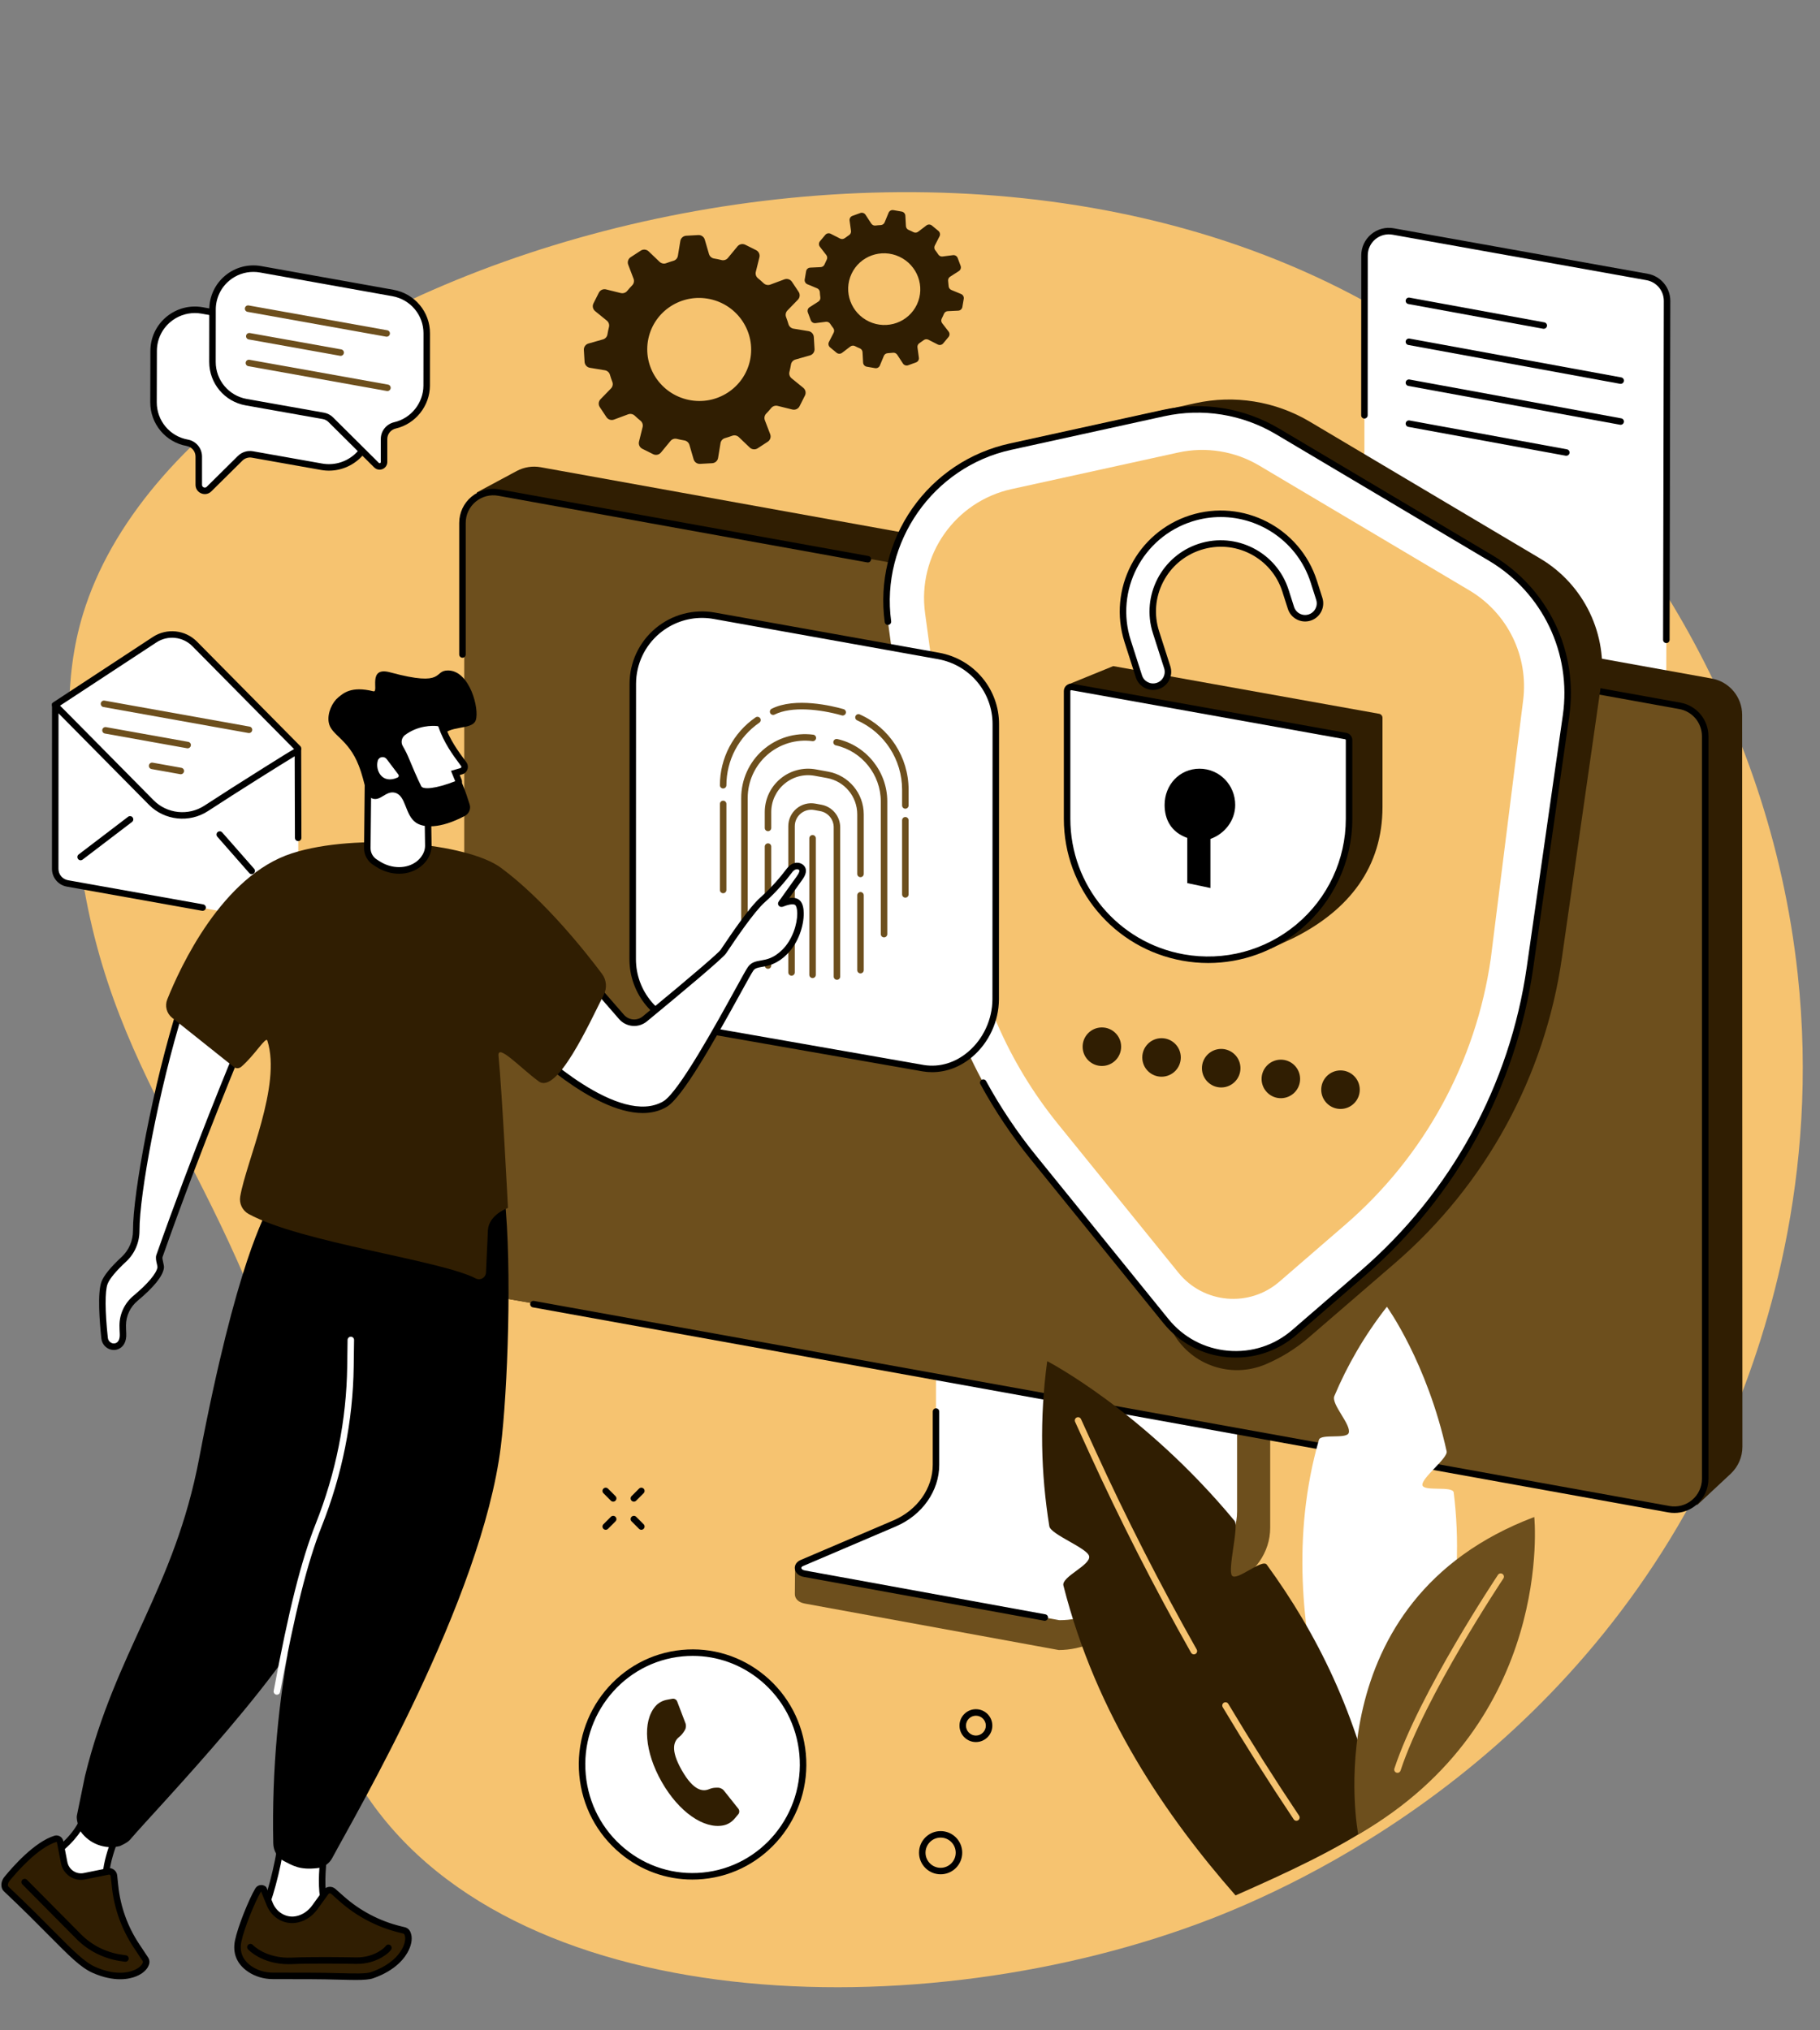 <?xml version="1.0" encoding="UTF-8" standalone="no"?><svg xmlns="http://www.w3.org/2000/svg" xmlns:xlink="http://www.w3.org/1999/xlink" fill="#000000" height="2063.5" preserveAspectRatio="xMidYMid meet" version="1" viewBox="325.6 142.1 1850.1 2063.5" width="1850.1" zoomAndPan="magnify"><rect x="325.6" y="142.1" width="1850.1" height="2063.5" fill="#808080" stroke="none"/><g><g id="change1_1"><path d="M 2081.094 1595.16 C 2119.227 1507.641 2175.684 1340.102 2152.988 1131.719 C 2123.883 864.363 1979.762 653.582 1839.559 535.125 C 1374.352 142.09 522.738 396.008 409.965 766.242 C 389.508 833.406 395.258 898.184 402.336 977.906 C 424.848 1231.441 543.43 1306.789 623.184 1575.992 C 695.758 1820.98 624.207 1848.539 692.07 1957.461 C 839.293 2193.719 1264.262 2205.621 1556.668 2092.352 C 1668.996 2048.848 1941.527 1915.391 2081.094 1595.16" fill="#f6c370"/></g><g id="change2_1"><path d="M 1741.773 377.371 L 1999.855 423.605 C 2011.668 425.719 2020.262 436.008 2020.234 448.004 L 2019.414 832.117 C 2019.375 847.488 2005.473 859.105 1990.324 856.406 L 1732.871 810.484 C 1721.055 808.387 1712.465 798.109 1712.465 786.129 L 1712.672 401.715 C 1712.688 386.305 1726.625 374.66 1741.773 377.371" fill="#ffffff"/></g><g id="change3_1"><path d="M 2019.492 795.695 C 2017.664 795.684 2016.188 794.207 2016.188 792.383 L 2016.934 448 C 2016.957 437.586 2009.531 428.695 1999.273 426.855 L 1741.199 380.629 C 1734.934 379.508 1728.539 381.203 1723.672 385.273 C 1718.789 389.359 1715.984 395.352 1715.984 401.707 L 1715.895 564.219 C 1715.895 566.035 1714.406 567.523 1712.59 567.523 C 1710.766 567.523 1709.289 566.035 1709.289 564.207 L 1709.367 401.707 C 1709.383 393.379 1713.035 385.551 1719.43 380.211 C 1725.812 374.875 1734.164 372.656 1742.359 374.117 L 2000.449 420.344 C 2013.867 422.746 2023.574 434.387 2023.535 448.012 L 2022.805 792.395 C 2022.793 794.223 2021.316 795.695 2019.492 795.695" fill="inherit"/></g><g id="change3_2"><path d="M 1894.898 476.285 C 1894.707 476.285 1894.508 476.273 1894.305 476.234 L 1757.227 451.098 C 1755.438 450.773 1754.238 449.055 1754.578 447.266 C 1754.906 445.461 1756.609 444.277 1758.414 444.605 L 1895.492 469.738 C 1897.281 470.066 1898.48 471.781 1898.141 473.574 C 1897.848 475.176 1896.461 476.285 1894.898 476.285" fill="inherit"/></g><g id="change3_3"><path d="M 1973.098 532.238 C 1972.902 532.238 1972.691 532.227 1972.48 532.191 L 1757.23 492.723 C 1755.438 492.391 1754.238 490.672 1754.574 488.867 C 1754.906 487.078 1756.613 485.891 1758.418 486.223 L 1973.691 525.691 C 1975.473 526.012 1976.668 527.742 1976.336 529.535 C 1976.051 531.129 1974.656 532.238 1973.098 532.238" fill="inherit"/></g><g id="change3_4"><path d="M 1973.102 573.852 C 1972.898 573.852 1972.703 573.84 1972.484 573.805 L 1757.234 534.332 C 1755.438 534.004 1754.25 532.281 1754.578 530.488 C 1754.906 528.691 1756.617 527.504 1758.422 527.832 L 1973.684 567.305 C 1975.48 567.629 1976.668 569.352 1976.34 571.148 C 1976.051 572.734 1974.656 573.852 1973.102 573.852" fill="inherit"/></g><g id="change3_5"><path d="M 1917.828 605.332 C 1917.625 605.332 1917.438 605.32 1917.234 605.285 L 1757.234 575.953 C 1755.445 575.621 1754.246 573.891 1754.578 572.102 C 1754.91 570.305 1756.617 569.117 1758.418 569.449 L 1918.418 598.781 C 1920.207 599.113 1921.406 600.828 1921.074 602.629 C 1920.777 604.219 1919.391 605.332 1917.828 605.332" fill="inherit"/></g><g id="change4_1"><path d="M 1613.602 1433.18 L 1310.391 1387.879 C 1308.422 1387.879 1307.781 1389.711 1307.781 1391.461 L 1307.781 1649.43 C 1307.781 1674.129 1135.5 1738.301 1133.82 1735.039 L 1133.609 1762.34 C 1133.602 1767.422 1137.84 1770.871 1143.77 1771.93 L 1401.859 1819.141 C 1413.648 1819.141 1425.309 1816.5 1435.988 1812.031 L 1575.762 1753.172 C 1600.93 1742.578 1616.801 1719.82 1616.801 1695 L 1616.801 1436.762 C 1616.801 1435.012 1615.57 1433.18 1613.602 1433.18" fill="#6d4f1d"/></g><g id="change2_2"><path d="M 1277.07 1372.852 L 1277.07 1630.879 C 1277.07 1656.32 1260.699 1679.488 1234.98 1690.469 L 1140.691 1730.719 C 1134.531 1733.352 1135.988 1740.449 1143.461 1741.602 L 1402.531 1788.809 C 1414.18 1788.809 1425.691 1786.512 1436.219 1782.07 L 1540.699 1738.078 C 1566.609 1727.172 1583.141 1703.91 1583.141 1678.34 L 1583.141 1420.059 C 1583.141 1419 1582.18 1418.148 1580.988 1418.148 L 1279.219 1370.941 C 1278.031 1370.941 1277.07 1371.801 1277.07 1372.852" fill="#ffffff"/></g><g id="change3_6"><path d="M 1387.66 1789.398 C 1387.461 1789.398 1387.27 1789.379 1387.07 1789.352 L 1142.871 1744.852 C 1137.801 1744.07 1134.129 1740.852 1133.602 1736.648 C 1133.121 1732.852 1135.34 1729.41 1139.391 1727.68 L 1233.691 1687.43 C 1258.031 1677.039 1273.77 1654.84 1273.77 1630.879 L 1273.77 1576.77 C 1273.77 1574.949 1275.25 1573.469 1277.07 1573.469 C 1278.898 1573.469 1280.371 1574.949 1280.371 1576.77 L 1280.371 1630.879 C 1280.371 1657.488 1263.07 1682.078 1236.281 1693.512 L 1141.988 1733.762 C 1140.75 1734.289 1140.059 1735.059 1140.16 1735.82 C 1140.281 1736.77 1141.52 1737.961 1143.961 1738.328 L 1388.25 1782.852 C 1390.039 1783.172 1391.23 1784.891 1390.91 1786.691 C 1390.621 1788.281 1389.23 1789.398 1387.66 1789.398" fill="inherit"/></g><g id="change5_1"><path d="M 2084.941 1639.953 L 2051.125 1671.531 L 826.277 1459.57 C 809.367 1456.641 797.109 1441.832 797.391 1424.684 L 810.336 642.582 L 850.922 620.789 C 858.371 616.816 866.941 615.477 875.25 616.98 L 2065.699 831.746 C 2083.566 834.973 2096.559 850.527 2096.559 868.676 L 2096.816 1612.574 C 2096.816 1622.941 2092.52 1632.859 2084.941 1639.953" fill="#301e02"/></g><g id="change4_2"><path d="M 2023.875 1675.637 L 823.289 1458.867 C 808.367 1456.168 797.512 1443.18 797.512 1428.008 L 797.512 673.203 C 797.512 653.656 815.199 638.875 834.434 642.352 L 2035.016 859.129 C 2049.945 861.836 2060.793 874.82 2060.793 889.988 L 2060.793 1644.789 C 2060.793 1664.34 2043.105 1679.121 2023.875 1675.637" fill="#6d4f1d"/></g><g id="change3_7"><path d="M 2027.676 1679.812 C 2025.613 1679.812 2023.539 1679.633 2021.477 1679.262 L 867.266 1470.855 C 865.473 1470.523 864.277 1468.805 864.602 1467.012 C 864.93 1465.215 866.656 1464.035 868.441 1464.344 L 2022.652 1672.754 C 2030.84 1674.234 2039.227 1672.023 2045.617 1666.672 C 2052.02 1661.332 2055.688 1653.492 2055.688 1645.152 L 2055.688 890.348 C 2055.688 876.773 2045.984 865.16 2032.625 862.754 L 1943.211 846.609 C 1941.414 846.281 1940.227 844.562 1940.543 842.766 C 1940.871 840.969 1942.602 839.793 1944.387 840.109 L 2033.789 856.25 C 2050.312 859.227 2062.293 873.574 2062.293 890.348 L 2062.293 1645.152 C 2062.293 1655.453 2057.762 1665.141 2049.867 1671.742 C 2043.566 1677.004 2035.723 1679.812 2027.676 1679.812" fill="inherit"/></g><g id="change3_8"><path d="M 795.715 810.613 C 793.887 810.613 792.41 809.129 792.41 807.301 L 792.41 673.578 C 792.41 663.27 796.941 653.582 804.844 646.977 C 812.746 640.375 823.094 637.645 833.223 639.473 L 1208.383 707.215 C 1210.176 707.535 1211.367 709.246 1211.047 711.051 C 1210.727 712.848 1209 714.023 1207.207 713.715 L 832.047 645.973 C 823.848 644.488 815.477 646.703 809.082 652.051 C 802.688 657.398 799.016 665.234 799.016 673.578 L 799.016 807.301 C 799.016 809.129 797.539 810.613 795.715 810.613" fill="inherit"/></g><g id="change5_2"><path d="M 1612.156 1528.75 C 1577.531 1543.422 1537.398 1530.051 1518.492 1497.539 L 1408.52 1308.391 C 1350.285 1236.523 1312.918 1150.016 1300.52 1058.336 L 1256.824 735.258 C 1247.84 668.824 1291.34 606.609 1356.816 592.25 L 1540.766 551.887 C 1580.477 543.18 1622.02 549.879 1656.98 570.637 L 1891.285 709.773 C 1936.027 736.344 1960.367 787.215 1952.996 838.727 L 1913.355 1115.488 C 1896.121 1235.91 1835.949 1346.062 1743.934 1425.641 L 1656.055 1501.461 C 1642.922 1512.781 1628.117 1521.992 1612.156 1528.75" fill="#301e02"/></g><g id="change2_3"><path d="M 1510.793 1484.781 L 1376.035 1318.469 C 1317.801 1246.586 1280.441 1160.094 1268.043 1068.418 L 1228.227 773.965 C 1217.035 691.355 1271.125 613.996 1352.566 596.129 L 1508.367 561.949 C 1548.031 553.242 1589.512 559.93 1624.434 580.664 L 1840.809 709.16 C 1896.441 742.195 1926.719 805.473 1917.543 869.512 L 1880.879 1125.566 C 1863.645 1245.988 1803.473 1356.129 1711.449 1435.711 L 1641.344 1496.352 C 1602.371 1530.062 1543.23 1524.82 1510.793 1484.781" fill="#ffffff"/></g><g id="change3_9"><path d="M 1581.875 1521.891 C 1579.039 1521.891 1576.191 1521.77 1573.332 1521.508 C 1547.594 1519.23 1524.48 1506.922 1508.219 1486.859 L 1373.465 1320.551 C 1354.156 1296.703 1336.914 1270.969 1322.234 1244.051 C 1321.359 1242.445 1321.945 1240.438 1323.551 1239.574 C 1325.152 1238.688 1327.164 1239.289 1328.023 1240.891 C 1342.523 1267.453 1359.539 1292.863 1378.598 1316.391 L 1513.352 1482.699 C 1528.465 1501.359 1549.977 1512.809 1573.906 1514.93 C 1597.844 1517.051 1621.02 1509.562 1639.195 1493.852 L 1709.293 1433.219 C 1800.703 1354.148 1860.477 1244.73 1877.609 1125.086 L 1914.281 869.051 C 1923.289 806.105 1893.785 744.465 1839.121 712.004 L 1622.742 583.508 C 1588.418 563.133 1548.062 556.621 1509.082 565.164 L 1353.27 599.348 C 1274.125 616.719 1220.633 693.219 1231.496 773.523 C 1231.734 775.332 1230.465 776.996 1228.66 777.246 C 1226.852 777.52 1225.191 776.23 1224.938 774.41 C 1219.438 733.637 1229.379 692.598 1252.961 658.871 C 1276.543 625.145 1311.656 601.715 1351.859 592.898 L 1507.656 558.715 C 1548.277 549.805 1590.355 556.586 1626.105 577.824 L 1842.492 706.32 C 1899.469 740.145 1930.203 804.395 1920.824 869.98 L 1884.152 1126.031 C 1866.793 1247.242 1806.23 1358.109 1713.625 1438.211 L 1643.516 1498.852 C 1626.152 1513.859 1604.535 1521.891 1581.875 1521.891" fill="inherit"/></g><g id="change1_2"><path d="M 1626.156 1444.75 C 1595.527 1471.25 1549.043 1467.129 1523.543 1435.66 L 1401.012 1284.418 C 1350.242 1221.766 1317.684 1146.371 1306.867 1066.457 L 1265.957 765.168 C 1258.012 706.652 1296.305 651.84 1354.004 639.18 L 1523.414 602.008 C 1551.496 595.852 1580.863 600.594 1605.594 615.266 L 1819.352 742.199 C 1858.121 765.227 1879.559 809.035 1873.953 853.773 L 1841.055 1116.266 C 1826.02 1221.242 1773.57 1317.254 1693.375 1386.617 L 1626.156 1444.75" fill="#f6c370"/></g><g id="change5_3"><path d="M 1727.5 867.566 L 1457.238 819.117 L 1412.062 837.531 C 1412.062 837.531 1613.895 1107.605 1616.93 1106.426 C 1617.578 1106.184 1640.473 1095.469 1641.078 1095.16 C 1697.223 1066.871 1730.961 1023.215 1730.961 962.121 L 1730.961 871.695 C 1730.961 869.668 1729.496 867.926 1727.5 867.566" fill="#301e02"/></g><g id="change2_4"><path d="M 1693.535 890.188 L 1415.281 840.32 C 1412.699 839.852 1410.348 841.828 1410.348 844.441 L 1410.348 974.227 C 1410.348 1043.625 1460.07 1103.062 1528.387 1115.297 C 1616.254 1131.047 1696.992 1063.5 1696.992 974.227 L 1696.992 894.32 C 1696.992 892.293 1695.535 890.555 1693.535 890.188" fill="#ffffff"/></g><g id="change3_10"><path d="M 1414.523 843.559 C 1414.262 843.559 1414.074 843.672 1413.961 843.766 C 1413.812 843.891 1413.648 844.109 1413.648 844.453 L 1413.648 974.238 C 1413.648 1042.113 1462.141 1100.082 1528.953 1112.055 C 1569.875 1119.391 1611.629 1108.289 1643.508 1081.629 C 1675.398 1054.945 1693.672 1015.809 1693.672 974.238 L 1693.672 894.324 C 1693.672 893.898 1693.371 893.523 1692.941 893.449 L 1414.691 843.578 C 1414.637 843.566 1414.574 843.559 1414.523 843.559 Z M 1553.801 1120.871 C 1545.141 1120.871 1536.453 1120.109 1527.785 1118.566 C 1457.824 1106.027 1407.035 1045.328 1407.035 974.238 L 1407.035 844.453 C 1407.035 842.223 1408.016 840.125 1409.715 838.707 C 1411.426 837.277 1413.668 836.672 1415.859 837.07 L 1694.109 886.949 C 1697.688 887.586 1700.285 890.695 1700.285 894.324 L 1700.285 974.238 C 1700.285 1017.77 1681.133 1058.754 1647.742 1086.699 C 1621.113 1108.98 1587.898 1120.871 1553.801 1120.871" fill="inherit"/></g><g id="change3_11"><path d="M 1581.238 960.211 C 1581.238 939.879 1565.25 923.398 1544.922 923.398 C 1524.59 923.398 1509.461 939.879 1509.461 960.211 C 1509.461 975.141 1516.219 987.969 1532.512 993.738 L 1532.512 1039.68 L 1556.031 1044.648 L 1556.031 994.77 C 1570.5 989.621 1581.238 976.109 1581.238 960.211" fill="inherit"/></g><g id="change2_5"><path d="M 1502.352 839.336 C 1510.309 836.785 1514.695 828.281 1512.145 820.336 C 1507.418 805.566 1500.73 784.719 1500.699 784.594 C 1489.055 748.242 1509.133 709.461 1545.473 697.82 C 1581.828 686.191 1620.672 706.051 1632.305 742.402 C 1632.359 742.539 1630.75 737.531 1637.914 759.953 C 1640.453 767.898 1648.969 772.273 1656.914 769.734 C 1664.871 767.184 1669.258 758.684 1666.719 750.734 C 1659.543 728.336 1661.164 733.379 1661.129 733.234 C 1644.398 680.988 1588.516 652.297 1536.258 669.027 C 1484.012 685.75 1455.164 741.508 1471.883 793.754 C 1471.918 793.879 1478.617 814.77 1483.355 829.562 C 1485.895 837.508 1494.406 841.887 1502.352 839.336" fill="#ffffff"/></g><g id="change3_12"><path d="M 1566.52 667.586 C 1556.832 667.586 1546.973 669.062 1537.273 672.164 C 1486.844 688.316 1458.914 742.402 1475.031 792.754 C 1475.055 792.809 1477.473 800.398 1480.449 809.664 L 1486.504 828.543 C 1488.492 834.742 1495.137 838.172 1501.348 836.188 C 1504.359 835.219 1506.812 833.152 1508.254 830.348 C 1509.695 827.543 1509.969 824.34 1509.004 821.34 L 1505.438 810.211 C 1501.508 797.953 1497.633 785.859 1497.555 785.609 C 1485.402 747.637 1506.449 706.852 1544.465 694.676 C 1582.469 682.512 1623.254 703.434 1635.43 741.312 C 1635.43 741.312 1635.441 741.312 1635.441 741.312 L 1636.453 744.457 L 1636.441 744.457 C 1637.258 747.047 1638.668 751.465 1641.062 758.941 C 1642.027 761.938 1644.098 764.391 1646.902 765.832 C 1649.707 767.277 1652.91 767.551 1655.922 766.582 C 1662.121 764.598 1665.551 757.941 1663.562 751.738 L 1658.84 736.938 C 1658.691 736.484 1658.543 736.043 1658.418 735.621 L 1657.977 734.234 L 1657.875 733.895 C 1644.742 693.414 1607.023 667.586 1566.52 667.586 Z M 1497.758 843.363 C 1489.969 843.363 1482.711 838.367 1480.211 830.562 L 1474.156 811.676 C 1471.215 802.508 1468.797 794.969 1468.738 794.773 C 1451.508 740.949 1481.348 683.137 1535.262 665.871 C 1589.145 648.629 1647.027 678.375 1664.27 732.215 L 1665.277 735.348 L 1665.27 735.348 C 1666.086 737.938 1667.492 742.336 1669.855 749.727 C 1672.945 759.395 1667.598 769.773 1657.93 772.875 C 1653.238 774.375 1648.254 773.953 1643.879 771.707 C 1639.496 769.457 1636.27 765.641 1634.77 760.949 L 1630.023 746.117 C 1629.887 745.684 1629.762 745.266 1629.637 744.879 L 1629.172 743.402 C 1629.172 743.402 1629.172 743.402 1629.16 743.402 L 1629.082 743.129 C 1623.688 726.523 1612.18 713.02 1596.652 705.059 C 1581.059 697.051 1563.238 695.605 1546.484 700.969 C 1529.742 706.328 1516.078 717.867 1508.027 733.453 C 1499.973 749.047 1498.484 766.855 1503.836 783.586 C 1503.871 783.668 1507.766 795.852 1511.73 808.188 L 1515.297 819.32 C 1516.793 824.012 1516.375 828.996 1514.125 833.371 C 1511.875 837.742 1508.051 840.98 1503.371 842.477 C 1501.508 843.082 1499.621 843.363 1497.758 843.363" fill="inherit"/></g><g id="change5_4"><path d="M 1465.289 1205.719 C 1465.41 1216.531 1456.75 1225.398 1445.93 1225.52 C 1435.121 1225.648 1426.25 1216.98 1426.129 1206.172 C 1426.012 1195.352 1434.672 1186.48 1445.488 1186.359 C 1456.301 1186.238 1465.172 1194.898 1465.289 1205.719" fill="#301e02"/></g><g id="change5_5"><path d="M 1525.93 1216.641 C 1526.051 1227.449 1517.391 1236.32 1506.578 1236.441 C 1495.762 1236.57 1486.898 1227.898 1486.77 1217.09 C 1486.648 1206.27 1495.309 1197.41 1506.129 1197.281 C 1516.941 1197.16 1525.809 1205.82 1525.93 1216.641" fill="#301e02"/></g><g id="change5_6"><path d="M 1586.57 1227.559 C 1586.699 1238.371 1578.031 1247.238 1567.219 1247.359 C 1556.398 1247.488 1547.539 1238.82 1547.41 1228.012 C 1547.289 1217.191 1555.949 1208.328 1566.77 1208.199 C 1577.578 1208.078 1586.449 1216.738 1586.57 1227.559" fill="#301e02"/></g><g id="change5_7"><path d="M 1647.211 1238.48 C 1647.344 1249.293 1638.672 1258.156 1627.859 1258.277 C 1617.043 1258.41 1608.18 1249.738 1608.051 1238.922 C 1607.93 1228.109 1616.59 1219.246 1627.414 1219.113 C 1638.227 1218.992 1647.09 1227.664 1647.211 1238.48" fill="#301e02"/></g><g id="change5_8"><path d="M 1707.852 1249.402 C 1707.98 1260.207 1699.312 1269.082 1688.5 1269.207 C 1677.676 1269.332 1668.82 1260.656 1668.684 1249.855 C 1668.57 1239.039 1677.227 1230.176 1688.051 1230.039 C 1698.863 1229.922 1707.727 1238.59 1707.852 1249.402" fill="#301e02"/></g><g id="change2_6"><path d="M 628.957 903.508 L 523.523 796.578 C 512.715 785.617 495.676 783.805 482.809 792.25 L 381.699 858.613 L 381.719 1026.527 C 381.719 1033.031 386.375 1038.613 392.777 1039.77 L 624.109 1081.688 C 626.352 1082.086 628.414 1080.379 628.422 1078.098 L 628.672 1078.137 L 628.957 903.508" fill="#ffffff"/></g><g id="change3_13"><path d="M 628.543 906.098 C 627.691 906.098 626.84 905.77 626.191 905.117 L 521.172 798.898 C 511.504 789.086 496.133 787.453 484.621 795.008 L 383.516 861.371 C 381.988 862.375 379.941 861.941 378.938 860.422 C 377.938 858.891 378.363 856.844 379.887 855.844 L 480.996 789.488 C 495.129 780.203 514.008 782.207 525.875 794.258 L 630.891 900.473 C 632.172 901.77 632.164 903.859 630.863 905.148 C 630.223 905.781 629.379 906.098 628.543 906.098" fill="inherit"/></g><g id="change3_14"><path d="M 531.574 1067.848 C 531.383 1067.848 531.188 1067.828 530.992 1067.785 L 393.543 1043.227 C 384.777 1041.66 378.414 1034.062 378.422 1025.152 L 378.484 856.953 L 380.508 856.105 C 382.609 855.215 382.609 855.215 394.359 867.062 C 400.699 873.461 409.512 882.359 419.449 892.41 C 439.316 912.492 463.668 937.152 481.676 955.387 C 495.363 969.242 517.129 971.562 533.438 960.895 C 549.188 950.594 571.152 936.578 593.695 922.449 C 627.988 900.957 627.992 900.969 630.004 902.035 L 631.75 902.965 L 632 993.648 C 632.008 995.477 630.531 996.961 628.707 996.961 C 628.703 996.961 628.699 996.961 628.699 996.961 C 626.875 996.961 625.398 995.488 625.395 993.672 L 625.164 910.703 C 610.973 919.332 567.973 946.203 537.051 966.426 C 518.121 978.797 492.855 976.113 476.973 960.027 C 429.445 911.895 397.336 879.422 385.086 867.102 L 385.027 1025.164 C 385.027 1030.855 389.094 1035.727 394.703 1036.727 L 532.152 1061.289 C 533.949 1061.609 535.145 1063.328 534.824 1065.113 C 534.539 1066.719 533.145 1067.848 531.574 1067.848" fill="inherit"/></g><g id="change3_15"><path d="M 407.566 1016.461 C 406.57 1016.461 405.59 1016.012 404.938 1015.16 C 403.832 1013.711 404.113 1011.629 405.562 1010.531 L 455.789 972.262 C 457.242 971.148 459.312 971.43 460.422 972.879 C 461.527 974.34 461.246 976.41 459.797 977.512 L 409.566 1015.781 C 408.969 1016.238 408.266 1016.461 407.566 1016.461" fill="inherit"/></g><g id="change3_16"><path d="M 581.453 1030.57 C 580.535 1030.57 579.621 1030.191 578.969 1029.449 L 546.508 992.488 C 545.305 991.121 545.438 989.031 546.809 987.828 C 548.18 986.621 550.266 986.762 551.473 988.129 L 583.934 1025.09 C 585.137 1026.461 585.004 1028.539 583.633 1029.75 C 583.004 1030.301 582.227 1030.57 581.453 1030.57" fill="inherit"/></g><g id="change4_3"><path d="M 578.723 887.156 C 578.527 887.156 578.332 887.137 578.137 887.105 L 430.727 860.695 C 428.93 860.371 427.734 858.668 428.059 856.867 C 428.379 855.07 430.086 853.879 431.891 854.191 L 579.301 880.602 C 581.098 880.926 582.293 882.641 581.969 884.438 C 581.684 886.035 580.293 887.156 578.723 887.156" fill="#6d4f1d"/></g><g id="change4_4"><path d="M 516.359 902.66 C 516.164 902.66 515.969 902.641 515.77 902.609 L 432.25 887.648 C 430.453 887.32 429.258 885.609 429.578 883.809 C 429.902 882.012 431.605 880.82 433.414 881.141 L 516.938 896.102 C 518.73 896.422 519.926 898.141 519.605 899.941 C 519.32 901.531 517.926 902.66 516.359 902.66" fill="#6d4f1d"/></g><g id="change4_5"><path d="M 509.395 929.02 C 509.203 929.02 509.008 929.012 508.809 928.969 L 479.664 923.75 C 477.867 923.43 476.672 921.711 476.992 919.922 C 477.316 918.121 479.02 916.93 480.828 917.25 L 509.977 922.469 C 511.77 922.789 512.965 924.512 512.645 926.301 C 512.359 927.898 510.965 929.02 509.395 929.02" fill="#6d4f1d"/></g><g id="change2_7"><path d="M 667.301 481.953 L 531.066 457.629 C 505.48 453.047 481.816 472.699 481.785 498.695 L 481.648 550.973 C 481.625 571.215 496.012 588.559 515.941 592.137 C 522.727 593.355 527.66 599.27 527.66 606.164 L 527.66 634.859 C 527.66 640.285 534.211 643.023 538.074 639.207 L 569.719 607.91 C 573.012 604.645 577.68 603.203 582.238 604.004 L 652.543 616.5 C 678.148 621.086 702.324 601.395 702.324 575.387 L 702.324 523.07 C 702.324 502.84 687.215 485.52 667.301 481.953" fill="#ffffff"/></g><g id="change3_17"><path d="M 523.66 460.27 C 514.68 460.27 505.922 463.41 498.895 469.277 C 490.133 476.605 485.105 487.32 485.09 498.691 L 484.953 550.984 C 484.934 569.656 498.211 585.602 516.523 588.879 C 524.895 590.398 530.961 597.66 530.961 606.156 L 530.961 634.852 C 530.961 636.598 532.285 637.277 532.691 637.453 C 533.098 637.617 534.516 638.082 535.754 636.852 L 567.398 605.551 C 571.445 601.543 577.207 599.746 582.816 600.754 L 653.117 613.242 C 664.543 615.277 676.23 612.148 685.203 604.648 C 693.984 597.297 699.02 586.629 699.02 575.387 L 699.02 523.066 C 699.02 504.773 685.137 488.504 666.719 485.199 L 530.488 460.875 C 528.215 460.473 525.93 460.27 523.66 460.27 Z M 533.832 644.301 C 532.602 644.301 531.355 644.051 530.148 643.547 C 526.574 642.051 524.355 638.723 524.355 634.852 L 524.355 606.156 C 524.355 600.867 520.57 596.328 515.355 595.387 C 493.887 591.543 478.32 572.859 478.344 550.973 L 478.484 498.68 C 478.5 485.359 484.395 472.797 494.656 464.215 C 504.965 455.598 518.449 452.004 531.648 454.363 L 667.883 478.703 C 689.754 482.609 705.629 501.27 705.629 523.066 L 705.629 575.387 C 705.629 588.59 699.73 601.105 689.445 609.711 C 678.965 618.48 665.305 622.137 651.961 619.75 L 581.66 607.262 C 578.164 606.645 574.566 607.762 572.043 610.25 L 540.398 641.551 C 538.578 643.359 536.238 644.301 533.832 644.301" fill="inherit"/></g><g id="change2_8"><path d="M 724.992 439.875 L 590.512 415.797 C 565.062 411.238 541.676 430.777 541.645 456.637 L 541.582 509.895 C 541.555 530.039 555.992 547.301 575.828 550.836 L 654.301 564.766 C 657.16 565.281 659.797 566.652 661.855 568.688 L 708.324 614.848 C 711.164 617.664 715.996 615.652 715.996 611.656 L 715.996 588.32 C 715.996 581.617 720.68 575.914 727.207 574.402 C 745.078 570.266 759.238 554.094 759.332 534.102 L 759.398 480.973 C 759.496 460.777 744.867 443.438 724.992 439.875" fill="#ffffff"/></g><g id="change3_18"><path d="M 583.148 418.453 C 574.262 418.453 565.609 421.543 558.664 427.352 C 549.961 434.621 544.961 445.301 544.945 456.648 L 544.883 509.902 C 544.859 528.48 558.117 544.328 576.406 547.586 L 654.879 561.52 C 658.418 562.148 661.637 563.816 664.184 566.355 L 710.652 612.508 C 711.141 612.996 711.676 612.879 711.953 612.766 C 712.227 612.648 712.688 612.355 712.688 611.664 L 712.688 588.316 C 712.688 580.109 718.352 573.07 726.457 571.188 C 743.508 567.238 755.945 551.637 756.027 534.086 L 756.094 480.969 C 756.184 462.352 742.855 446.441 724.406 443.133 L 589.926 419.055 C 587.668 418.645 585.402 418.453 583.148 418.453 Z M 711.488 619.469 C 709.469 619.469 707.488 618.688 705.992 617.203 L 659.523 571.047 C 657.938 569.457 655.93 568.418 653.723 568.02 L 575.25 554.098 C 553.797 550.266 538.25 531.688 538.273 509.891 L 538.34 456.633 C 538.355 443.34 544.219 430.812 554.426 422.285 C 564.633 413.75 577.992 410.211 591.09 412.543 L 725.57 436.633 C 747.191 440.504 762.809 459.16 762.699 480.992 L 762.637 534.109 C 762.535 554.699 747.949 572.996 727.949 577.625 C 722.855 578.816 719.297 583.199 719.297 588.316 L 719.297 611.664 C 719.297 614.828 717.41 617.648 714.492 618.867 C 713.52 619.266 712.496 619.469 711.488 619.469" fill="inherit"/></g><g id="change4_6"><path d="M 718.676 484.328 C 718.484 484.328 718.285 484.316 718.09 484.277 L 577.246 459.051 C 575.449 458.727 574.254 457.016 574.578 455.223 C 574.898 453.426 576.613 452.23 578.41 452.547 L 719.254 477.773 C 721.051 478.098 722.246 479.809 721.926 481.602 C 721.641 483.211 720.246 484.328 718.676 484.328" fill="#6d4f1d"/></g><g id="change4_7"><path d="M 671.918 503.785 C 671.727 503.785 671.527 503.762 671.332 503.734 L 578.434 487.094 C 576.637 486.773 575.441 485.051 575.766 483.254 C 576.086 481.457 577.797 480.266 579.598 480.59 L 672.496 497.23 C 674.293 497.551 675.488 499.262 675.164 501.059 C 674.879 502.656 673.488 503.785 671.918 503.785" fill="#6d4f1d"/></g><g id="change4_8"><path d="M 719.465 539.555 C 719.273 539.555 719.078 539.543 718.879 539.508 L 578.035 514.277 C 576.238 513.957 575.043 512.234 575.367 510.438 C 575.688 508.641 577.391 507.457 579.203 507.773 L 720.043 533.004 C 721.84 533.32 723.035 535.047 722.715 536.844 C 722.43 538.43 721.035 539.555 719.465 539.555" fill="#6d4f1d"/></g><g id="change2_9"><path d="M 1279.582 808.762 L 1051.676 767.945 C 1008.543 760.219 968.914 793.34 968.863 837.152 L 968.754 1116.832 C 968.711 1150.977 993.176 1180.223 1026.793 1186.23 L 1264.266 1227.805 C 1302.988 1233.973 1337.551 1198.59 1337.754 1157.852 L 1337.871 878.406 C 1338.039 844.188 1313.266 814.805 1279.582 808.762" fill="#ffffff"/></g><g id="change3_19"><path d="M 1039.203 770.133 C 1023.613 770.133 1008.422 775.574 996.23 785.762 C 980.961 798.523 972.188 817.262 972.168 837.16 L 972.055 1116.832 C 972.02 1149.441 995.281 1177.246 1027.375 1182.965 L 1264.84 1224.555 C 1280.629 1227.074 1296.602 1222.305 1309.77 1211.121 C 1325.125 1198.094 1334.344 1178.164 1334.449 1157.836 L 1334.578 878.398 C 1334.738 845.727 1311.359 817.816 1279.008 812.02 L 1051.094 771.199 C 1047.133 770.484 1043.152 770.133 1039.203 770.133 Z M 1273.129 1231.82 C 1270.016 1231.82 1266.887 1231.566 1263.742 1231.062 L 1026.223 1189.473 C 990.961 1183.188 965.406 1152.629 965.449 1116.824 L 965.559 837.148 C 965.586 815.285 975.223 794.703 991.996 780.684 C 1008.773 766.664 1030.723 760.84 1052.254 764.691 L 1280.16 805.512 C 1315.691 811.883 1341.352 842.535 1341.18 878.418 L 1341.055 1157.848 C 1340.945 1180.105 1330.844 1201.891 1314.047 1216.168 C 1301.969 1226.41 1287.727 1231.82 1273.129 1231.82" fill="inherit"/></g><g id="change4_9"><path d="M 1245.91 1054.441 C 1244.09 1054.441 1242.609 1052.961 1242.609 1051.141 L 1242.609 975.809 C 1242.609 973.98 1244.09 972.5 1245.91 972.5 C 1247.738 972.5 1249.211 973.98 1249.211 975.809 L 1249.211 1051.141 C 1249.211 1052.961 1247.738 1054.441 1245.91 1054.441" fill="#6d4f1d"/></g><g id="change4_10"><path d="M 1245.906 964.043 C 1244.086 964.043 1242.613 962.562 1242.613 960.738 L 1242.613 944.652 C 1242.613 914.258 1224.676 886.625 1196.934 874.254 C 1195.262 873.512 1194.508 871.559 1195.25 869.898 C 1195.992 868.227 1197.953 867.473 1199.605 868.227 C 1229.754 881.645 1249.215 911.652 1249.215 944.652 L 1249.215 960.738 C 1249.215 962.562 1247.742 964.043 1245.906 964.043" fill="#6d4f1d"/></g><g id="change4_11"><path d="M 1182.25 869.344 C 1182.02 869.344 1181.805 869.312 1181.574 869.27 C 1181.512 869.262 1181.301 869.199 1180.938 869.098 C 1159.5 863.027 1130.395 859.648 1112.98 868.371 C 1111.352 869.18 1109.367 868.523 1108.555 866.895 C 1107.738 865.266 1108.395 863.281 1110.023 862.461 C 1134.051 850.406 1171.758 859.625 1182.738 862.742 L 1183.051 862.824 C 1184.781 863.289 1185.855 865.051 1185.441 866.793 C 1185.086 868.309 1183.738 869.344 1182.25 869.344" fill="#6d4f1d"/></g><g id="change4_12"><path d="M 1060.711 943.48 C 1058.891 943.48 1057.41 942 1057.41 940.18 C 1057.41 912.629 1070.98 886.84 1093.699 871.211 C 1095.211 870.172 1097.262 870.551 1098.301 872.051 C 1099.328 873.559 1098.949 875.609 1097.449 876.648 C 1076.512 891.059 1064.02 914.809 1064.02 940.18 C 1064.02 942 1062.539 943.48 1060.711 943.48" fill="#6d4f1d"/></g><g id="change4_13"><path d="M 1060.711 1049.961 C 1058.891 1049.961 1057.41 1048.48 1057.41 1046.66 L 1057.41 959.199 C 1057.41 957.379 1058.891 955.898 1060.711 955.898 C 1062.539 955.898 1064.02 957.379 1064.02 959.199 L 1064.02 1046.66 C 1064.02 1048.48 1062.539 1049.961 1060.711 1049.961" fill="#6d4f1d"/></g><g id="change4_14"><path d="M 1224.262 1094.82 C 1222.43 1094.82 1220.949 1093.34 1220.949 1091.52 L 1220.949 956.59 C 1220.949 929.48 1201.762 905.551 1175.309 899.691 C 1173.52 899.301 1172.398 897.539 1172.789 895.75 C 1173.191 893.98 1174.961 892.859 1176.73 893.238 C 1206.18 899.77 1227.559 926.398 1227.559 956.59 L 1227.559 1091.52 C 1227.559 1093.34 1226.078 1094.82 1224.262 1094.82" fill="#6d4f1d"/></g><g id="change4_15"><path d="M 1082.371 1109.051 C 1080.539 1109.051 1079.059 1107.57 1079.059 1105.738 L 1079.059 953.148 C 1079.059 934.469 1087.109 916.699 1101.141 904.391 C 1115.191 892.07 1133.84 886.379 1152.309 888.809 C 1154.121 889.051 1155.391 890.711 1155.148 892.512 C 1154.922 894.32 1153.262 895.59 1151.449 895.359 C 1134.871 893.191 1118.121 898.289 1105.5 909.359 C 1092.898 920.41 1085.672 936.379 1085.672 953.148 L 1085.672 1105.738 C 1085.672 1107.57 1084.191 1109.051 1082.371 1109.051" fill="#6d4f1d"/></g><g id="change4_16"><path d="M 1200.32 1131.422 C 1198.5 1131.422 1197.02 1129.941 1197.02 1128.121 L 1197.02 1052.039 C 1197.02 1050.219 1198.5 1048.738 1200.32 1048.738 C 1202.148 1048.738 1203.629 1050.219 1203.629 1052.039 L 1203.629 1128.121 C 1203.629 1129.941 1202.148 1131.422 1200.32 1131.422" fill="#6d4f1d"/></g><g id="change4_17"><path d="M 1200.32 1033.629 C 1198.5 1033.629 1197.02 1032.16 1197.02 1030.328 L 1197.02 969.77 C 1197.02 951.66 1184.09 936.141 1166.281 932.879 L 1153.859 930.609 C 1142.879 928.59 1131.672 931.539 1123.102 938.691 C 1114.52 945.828 1109.609 956.328 1109.609 967.488 L 1109.609 983.59 C 1109.609 985.41 1108.129 986.891 1106.301 986.891 C 1104.48 986.891 1103 985.41 1103 983.59 L 1103 967.488 C 1103 954.359 1108.781 942.012 1118.871 933.609 C 1128.949 925.199 1142.141 921.738 1155.051 924.109 L 1167.469 926.379 C 1188.422 930.219 1203.629 948.469 1203.629 969.77 L 1203.629 1030.328 C 1203.629 1032.16 1202.148 1033.629 1200.32 1033.629" fill="#6d4f1d"/></g><g id="change4_18"><path d="M 1106.301 1126.762 C 1104.48 1126.762 1103 1125.281 1103 1123.449 L 1103 1002.559 C 1103 1000.738 1104.48 999.262 1106.301 999.262 C 1108.129 999.262 1109.609 1000.738 1109.609 1002.559 L 1109.609 1123.449 C 1109.609 1125.281 1108.129 1126.762 1106.301 1126.762" fill="#6d4f1d"/></g><g id="change4_19"><path d="M 1176.391 1137.941 C 1174.559 1137.941 1173.09 1136.461 1173.09 1134.641 L 1173.09 982.949 C 1173.09 974.871 1167.32 967.949 1159.371 966.5 L 1153.281 965.379 C 1148.391 964.48 1143.379 965.789 1139.559 968.98 C 1135.73 972.172 1133.539 976.852 1133.539 981.828 L 1133.539 1077.719 C 1133.539 1079.551 1132.059 1081.031 1130.238 1081.031 C 1128.41 1081.031 1126.93 1079.551 1126.93 1077.719 L 1126.93 981.828 C 1126.93 974.891 1129.988 968.352 1135.328 963.91 C 1140.66 959.461 1147.641 957.629 1154.469 958.879 L 1160.559 960 C 1171.648 962.031 1179.691 971.68 1179.691 982.949 L 1179.691 1134.641 C 1179.691 1136.461 1178.211 1137.941 1176.391 1137.941" fill="#6d4f1d"/></g><g id="change4_20"><path d="M 1130.238 1133.75 C 1128.41 1133.75 1126.93 1132.27 1126.93 1130.449 L 1126.93 1097.98 C 1126.93 1096.16 1128.41 1094.68 1130.238 1094.68 C 1132.059 1094.68 1133.539 1096.16 1133.539 1097.98 L 1133.539 1130.449 C 1133.539 1132.27 1132.059 1133.75 1130.238 1133.75" fill="#6d4f1d"/></g><g id="change4_21"><path d="M 1151.602 1136.18 C 1149.781 1136.18 1148.301 1134.699 1148.301 1132.879 L 1148.301 994.121 C 1148.301 992.289 1149.781 990.82 1151.602 990.82 C 1153.43 990.82 1154.91 992.289 1154.91 994.121 L 1154.91 1132.879 C 1154.91 1134.699 1153.43 1136.18 1151.602 1136.18" fill="#6d4f1d"/></g><g id="change2_10"><path d="M 917.758 1946.078 C 911.961 1883.578 957.344 1828.16 1019.121 1822.301 C 1080.898 1816.441 1135.68 1862.352 1141.48 1924.852 C 1147.27 1987.34 1101.891 2042.762 1040.109 2048.621 C 978.332 2054.488 923.551 2008.57 917.758 1946.078" fill="#ffffff"/></g><g id="change3_20"><path d="M 1029.789 1825.102 C 1026.359 1825.102 1022.898 1825.262 1019.43 1825.59 C 959.566 1831.27 915.43 1885.18 921.047 1945.77 C 923.789 1975.359 937.816 2002.031 960.543 2020.859 C 982.895 2039.371 1011.031 2048.059 1039.801 2045.328 C 1099.672 2039.648 1143.801 1985.738 1138.191 1925.148 C 1135.441 1895.559 1121.422 1868.898 1098.691 1850.07 C 1079.031 1833.789 1054.891 1825.102 1029.789 1825.102 Z M 1029.43 2052.43 C 1002.789 2052.43 977.184 2043.219 956.328 2025.949 C 932.242 2005.988 917.375 1977.73 914.469 1946.379 C 908.516 1882.172 955.32 1825.039 1018.809 1819.012 C 1049.328 1816.121 1079.199 1825.34 1102.91 1844.98 C 1126.988 1864.941 1141.859 1893.191 1144.77 1924.539 C 1150.719 1988.75 1103.91 2045.891 1040.422 2051.91 C 1036.738 2052.262 1033.07 2052.43 1029.43 2052.43" fill="inherit"/></g><g id="change5_9"><path d="M 1076.191 1980.461 L 1061.309 1961.789 C 1060.07 1960.238 1057.449 1959 1055.48 1959.031 L 1052.969 1959.078 C 1050.711 1959.121 1048.512 1959.691 1046.422 1960.551 C 1040.551 1962.988 1031.059 1963.078 1018.66 1941.34 C 1006.328 1919.73 1011.02 1911.441 1016.012 1907.488 C 1018.191 1905.77 1019.949 1903.578 1021.371 1901.191 L 1021.93 1900.25 C 1022.949 1898.539 1023.191 1895.621 1022.488 1893.762 L 1013.961 1871.379 C 1013.25 1869.52 1011.078 1868.301 1009.141 1868.66 L 1003.641 1869.68 C 999.012 1870.539 994.73 1872.879 991.672 1876.488 C 978.66 1891.859 980.84 1922.66 998.301 1953.238 C 1015.789 1983.891 1041.141 2001.219 1060.82 1997.398 C 1065.352 1996.52 1069.422 1994 1072.41 1990.441 L 1076.129 1986.031 C 1077.398 1984.512 1077.43 1982 1076.191 1980.461" fill="#301e02"/></g><g id="change2_11"><path d="M 1712.336 1994.137 C 1712.336 1994.137 1610.277 1800.578 1666.332 1605.527 C 1668.203 1598.996 1694.375 1605.008 1696.613 1598.496 C 1699.477 1590.156 1678.523 1569.305 1682.02 1561.004 C 1694.988 1530.164 1712.445 1499.656 1735.438 1470.246 C 1735.438 1470.246 1776.316 1526.867 1796.168 1617.207 C 1797.672 1624.027 1770.328 1644.387 1771.555 1651.566 C 1772.723 1658.355 1802.469 1651.957 1803.352 1659.066 C 1814.727 1750.969 1800.531 1868.629 1712.336 1994.137" fill="#ffffff"/></g><g id="change5_10"><path d="M 1613.316 1732.359 C 1608.645 1725.93 1582.707 1749.629 1577.949 1743.527 C 1573.273 1737.508 1585.242 1693.5 1580.523 1687.797 C 1487.945 1576.109 1390.129 1525.547 1390.129 1525.547 C 1382.156 1584.219 1383.738 1640.297 1392.27 1693.309 C 1393.648 1701.77 1431.027 1715.488 1432.746 1723.797 C 1434.621 1732.906 1404.34 1744.668 1406.598 1753.59 C 1440.047 1885.328 1511.465 1988.57 1581.574 2068.539 C 1635.289 2044.84 1683.715 2022.438 1727.605 1993.07 C 1705.145 1883.09 1663.895 1801.918 1613.316 1732.359" fill="#301e02"/></g><g id="change1_3"><path d="M 1643.449 1992.688 C 1642.375 1992.688 1641.336 1992.168 1640.699 1991.219 C 1615.809 1954.047 1591.523 1915.688 1568.535 1877.219 C 1567.605 1875.648 1568.121 1873.629 1569.676 1872.688 C 1571.242 1871.758 1573.273 1872.258 1574.203 1873.828 C 1597.145 1912.207 1621.355 1950.469 1646.188 1987.547 C 1647.195 1989.059 1646.793 1991.105 1645.277 1992.129 C 1644.719 1992.508 1644.074 1992.688 1643.449 1992.688" fill="#f6c370"/></g><g id="change1_4"><path d="M 1539.23 1823.531 C 1538.078 1823.531 1536.961 1822.922 1536.352 1821.852 C 1499.16 1756.012 1464.34 1687.672 1432.859 1618.711 L 1418.469 1587.18 C 1417.711 1585.52 1418.449 1583.559 1420.109 1582.801 C 1421.77 1582.039 1423.73 1582.77 1424.48 1584.43 L 1438.871 1615.961 C 1470.27 1684.75 1505 1752.93 1542.102 1818.602 C 1543 1820.191 1542.441 1822.199 1540.852 1823.102 C 1540.34 1823.391 1539.781 1823.531 1539.23 1823.531" fill="#f6c370"/></g><g id="change4_22"><path d="M 1706.309 2006.617 C 1706.309 2006.617 1659.945 1769.148 1885.258 1683.938 C 1885.258 1683.938 1906.465 1891.449 1706.309 2006.617" fill="#6d4f1d"/></g><g id="change1_5"><path d="M 1746.184 1943.949 C 1745.844 1943.949 1745.5 1943.902 1745.16 1943.789 C 1743.418 1943.219 1742.473 1941.352 1743.043 1939.621 C 1768.156 1863.02 1847.555 1743.93 1848.359 1742.73 C 1849.375 1741.211 1851.434 1740.812 1852.934 1741.832 C 1854.461 1742.84 1854.859 1744.891 1853.848 1746.41 C 1853.051 1747.59 1774.145 1865.949 1749.324 1941.672 C 1748.871 1943.07 1747.582 1943.949 1746.184 1943.949" fill="#f6c370"/></g><g id="change5_11"><path d="M 1025.57 548.512 C 997.02 542.492 978.707 514.684 984.672 486.391 C 990.637 458.102 1018.613 440.043 1047.16 446.062 C 1075.711 452.082 1094.02 479.891 1088.062 508.184 C 1082.09 536.473 1054.121 554.531 1025.57 548.512 Z M 1142.172 536.266 L 1130.273 526.59 C 1128.352 525.02 1127.48 522.508 1128.082 520.129 C 1128.711 517.609 1129.242 515.086 1129.66 512.551 C 1130.051 510.133 1131.852 508.168 1134.223 507.504 L 1148.961 503.32 C 1151.859 502.488 1153.793 499.781 1153.609 496.793 L 1152.871 484.609 C 1152.691 481.621 1150.441 479.137 1147.461 478.656 L 1132.27 476.148 C 1129.82 475.746 1127.812 473.977 1127.109 471.598 C 1126.402 469.152 1125.582 466.723 1124.672 464.344 C 1123.793 462.027 1124.332 459.43 1126.062 457.648 L 1136.711 446.688 C 1138.801 444.527 1139.102 441.227 1137.441 438.719 L 1130.66 428.512 C 1128.992 426.004 1125.801 424.977 1122.973 426.027 L 1108.621 431.371 C 1106.301 432.23 1103.672 431.695 1101.883 429.992 C 1100.031 428.227 1098.09 426.523 1096.082 424.898 C 1094.152 423.324 1093.301 420.801 1093.902 418.398 L 1097.57 403.613 C 1098.293 400.703 1096.883 397.688 1094.18 396.336 L 1083.18 390.848 C 1080.473 389.496 1077.203 390.184 1075.281 392.5 L 1065.562 404.266 C 1064 406.164 1061.461 407.02 1059.062 406.41 C 1056.52 405.773 1053.961 405.238 1051.41 404.824 C 1048.973 404.422 1046.992 402.625 1046.301 400.273 L 1042.031 385.648 C 1041.191 382.762 1038.449 380.836 1035.43 381.008 L 1023.16 381.695 C 1020.141 381.863 1017.652 384.086 1017.172 387.039 L 1014.699 402.094 C 1014.301 404.512 1012.551 406.516 1010.172 407.176 C 1007.672 407.891 1005.211 408.699 1002.781 409.609 C 1000.473 410.465 997.852 409.895 996.07 408.191 L 984.973 397.582 C 982.793 395.504 979.457 395.191 976.934 396.84 L 966.676 403.523 C 964.152 405.16 963.125 408.32 964.195 411.129 L 969.633 425.391 C 970.512 427.691 969.988 430.293 968.266 432.062 C 966.492 433.895 964.785 435.805 963.152 437.793 C 961.582 439.719 959.027 440.539 956.609 439.941 L 941.688 436.246 C 938.754 435.52 935.711 436.898 934.359 439.574 L 928.867 450.469 C 927.516 453.148 928.219 456.398 930.559 458.309 L 942.457 467.984 C 944.375 469.555 945.254 472.066 944.652 474.445 C 944.02 476.965 943.492 479.5 943.074 482.023 C 942.68 484.441 940.879 486.406 938.508 487.066 L 923.77 491.254 C 920.867 492.086 918.938 494.789 919.117 497.781 L 919.863 509.965 C 920.043 512.953 922.293 515.438 925.273 515.918 L 940.453 518.426 C 942.895 518.828 944.918 520.57 945.605 522.938 C 946.324 525.406 947.148 527.867 948.074 530.27 C 948.953 532.57 948.387 535.16 946.672 536.926 L 936.023 547.887 C 933.93 550.047 933.629 553.348 935.293 555.855 L 942.074 566.062 C 943.742 568.57 946.934 569.598 949.758 568.547 L 964.109 563.203 C 966.434 562.344 969.059 562.879 970.852 564.582 C 972.703 566.348 974.637 568.051 976.652 569.676 C 978.586 571.25 979.43 573.785 978.836 576.176 L 975.16 590.961 C 974.441 593.871 975.848 596.887 978.551 598.238 L 989.555 603.727 C 992.254 605.078 995.535 604.391 997.445 602.074 L 1007.16 590.309 C 1008.73 588.41 1011.27 587.555 1013.672 588.164 C 1016.211 588.801 1018.762 589.336 1021.32 589.75 C 1023.762 590.152 1025.742 591.945 1026.43 594.301 L 1030.699 608.926 C 1031.539 611.812 1034.281 613.738 1037.301 613.566 L 1049.57 612.879 C 1052.59 612.711 1055.082 610.488 1055.562 607.535 L 1058.031 592.48 C 1058.43 590.051 1060.211 588.059 1062.602 587.383 C 1065.07 586.684 1067.512 585.875 1069.91 584.992 C 1072.242 584.121 1074.863 584.668 1076.664 586.383 L 1087.762 596.992 C 1089.941 599.07 1093.27 599.383 1095.801 597.746 L 1106.062 591.051 C 1108.582 589.41 1109.613 586.254 1108.543 583.445 L 1103.102 569.195 C 1102.223 566.883 1102.742 564.281 1104.461 562.5 C 1106.242 560.68 1107.941 558.77 1109.582 556.781 C 1111.152 554.855 1113.703 554.035 1116.121 554.633 L 1131.043 558.328 C 1133.98 559.055 1137.023 557.676 1138.371 555 L 1143.863 544.105 C 1145.211 541.426 1144.512 538.176 1142.172 536.266" fill="#301e02"/></g><g id="change5_12"><path d="M 1209.055 468.926 C 1190.684 460.348 1182.691 438.625 1191.203 420.43 C 1199.703 402.23 1221.492 394.43 1239.863 403.02 C 1258.223 411.598 1266.223 433.309 1257.715 451.52 C 1249.203 469.715 1227.422 477.52 1209.055 468.926 Z M 1289.883 479.07 L 1283.375 470.637 C 1282.316 469.281 1282.125 467.441 1282.902 465.926 C 1283.734 464.32 1284.484 462.691 1285.176 461.047 C 1285.824 459.465 1287.344 458.426 1289.055 458.348 L 1299.695 457.848 C 1301.785 457.742 1303.523 456.219 1303.875 454.164 L 1305.293 445.809 C 1305.645 443.758 1304.516 441.73 1302.574 440.926 L 1292.695 436.824 C 1291.094 436.164 1290.016 434.652 1289.922 432.941 C 1289.824 431.164 1289.652 429.402 1289.414 427.637 C 1289.184 425.93 1289.965 424.258 1291.414 423.324 L 1300.355 417.598 C 1302.105 416.469 1302.832 414.27 1302.105 412.309 L 1299.125 404.336 C 1298.395 402.375 1296.402 401.18 1294.324 401.441 L 1283.766 402.785 C 1282.055 403.008 1280.363 402.23 1279.426 400.797 C 1278.453 399.297 1277.414 397.852 1276.305 396.43 C 1275.242 395.059 1275.074 393.219 1275.855 391.691 L 1280.676 382.258 C 1281.625 380.414 1281.145 378.141 1279.535 376.797 L 1272.953 371.352 C 1271.336 370.008 1269.016 369.957 1267.355 371.219 L 1258.914 377.641 C 1257.555 378.68 1255.703 378.863 1254.176 378.074 C 1252.555 377.23 1250.914 376.48 1249.254 375.785 C 1247.664 375.125 1246.605 373.602 1246.516 371.902 L 1245.934 361.324 C 1245.824 359.246 1244.273 357.508 1242.203 357.141 L 1233.785 355.68 C 1231.723 355.312 1229.684 356.418 1228.895 358.336 L 1224.844 368.125 C 1224.184 369.707 1222.684 370.785 1220.973 370.863 C 1219.176 370.941 1217.375 371.102 1215.594 371.336 C 1213.883 371.547 1212.215 370.758 1211.273 369.312 L 1205.445 360.391 C 1204.293 358.641 1202.082 357.891 1200.125 358.613 L 1192.125 361.508 C 1190.152 362.23 1188.953 364.207 1189.234 366.27 L 1190.664 376.77 C 1190.895 378.469 1190.125 380.152 1188.684 381.074 C 1187.191 382.035 1185.734 383.062 1184.312 384.152 C 1182.953 385.191 1181.094 385.352 1179.555 384.559 L 1170.043 379.707 C 1168.176 378.746 1165.895 379.207 1164.555 380.797 L 1159.113 387.309 C 1157.785 388.902 1157.742 391.219 1159.023 392.875 L 1165.543 401.309 C 1166.594 402.664 1166.793 404.508 1166.004 406.02 C 1165.184 407.625 1164.426 409.258 1163.742 410.902 C 1163.094 412.48 1161.562 413.52 1159.855 413.598 L 1149.223 414.098 C 1147.121 414.203 1145.395 415.73 1145.043 417.785 L 1143.625 426.137 C 1143.273 428.191 1144.402 430.219 1146.344 431.02 L 1156.215 435.125 C 1157.805 435.781 1158.895 437.281 1158.992 438.98 C 1159.082 440.77 1159.254 442.559 1159.504 444.336 C 1159.734 446.031 1158.934 447.691 1157.504 448.625 L 1148.562 454.348 C 1146.805 455.48 1146.074 457.676 1146.805 459.637 L 1149.785 467.609 C 1150.516 469.559 1152.512 470.77 1154.594 470.508 L 1165.145 469.164 C 1166.855 468.941 1168.543 469.715 1169.492 471.152 C 1170.465 472.652 1171.504 474.098 1172.605 475.52 C 1173.672 476.887 1173.844 478.73 1173.066 480.254 L 1168.234 489.691 C 1167.293 491.531 1167.762 493.809 1169.383 495.148 L 1175.953 500.598 C 1177.574 501.941 1179.902 501.992 1181.555 500.73 L 1189.996 494.309 C 1191.355 493.27 1193.203 493.086 1194.734 493.875 C 1196.352 494.715 1198.004 495.48 1199.664 496.164 C 1201.254 496.82 1202.305 498.348 1202.395 500.043 L 1202.973 510.625 C 1203.094 512.703 1204.645 514.438 1206.703 514.809 L 1215.125 516.27 C 1217.195 516.637 1219.223 515.531 1220.023 513.598 L 1224.074 503.809 C 1224.723 502.23 1226.242 501.164 1227.965 501.086 C 1229.742 501.004 1231.523 500.848 1233.293 500.625 C 1235.004 500.398 1236.691 501.191 1237.645 502.625 L 1243.473 511.559 C 1244.613 513.309 1246.824 514.043 1248.793 513.332 L 1256.793 510.438 C 1258.754 509.715 1259.953 507.742 1259.676 505.676 L 1258.246 495.176 C 1258.016 493.465 1258.785 491.797 1260.223 490.875 C 1261.715 489.914 1263.176 488.887 1264.594 487.797 C 1265.965 486.754 1267.812 486.598 1269.363 487.387 L 1278.875 492.242 C 1280.742 493.203 1283.023 492.742 1284.355 491.137 L 1289.793 484.637 C 1291.133 483.047 1291.172 480.73 1289.883 479.07" fill="#301e02"/></g><g id="change3_21"><path d="M 1317.648 1885.891 C 1312.09 1885.891 1307.559 1890.41 1307.559 1895.98 C 1307.559 1901.539 1312.09 1906.07 1317.648 1906.07 C 1323.219 1906.07 1327.738 1901.539 1327.738 1895.98 C 1327.738 1890.41 1323.219 1885.891 1317.648 1885.891 Z M 1317.648 1912.672 C 1308.441 1912.672 1300.949 1905.18 1300.949 1895.98 C 1300.949 1886.77 1308.441 1879.281 1317.648 1879.281 C 1326.859 1879.281 1334.352 1886.77 1334.352 1895.98 C 1334.352 1905.18 1326.859 1912.672 1317.648 1912.672" fill="inherit"/></g><g id="change3_22"><path d="M 1281.781 2009.781 C 1273.309 2009.781 1266.422 2016.672 1266.422 2025.129 C 1266.422 2033.602 1273.309 2040.488 1281.781 2040.488 C 1290.238 2040.488 1297.129 2033.602 1297.129 2025.129 C 1297.129 2016.672 1290.238 2009.781 1281.781 2009.781 Z M 1281.781 2047.09 C 1269.672 2047.09 1259.82 2037.238 1259.82 2025.129 C 1259.82 2013.02 1269.672 2003.172 1281.781 2003.172 C 1293.879 2003.172 1303.738 2013.02 1303.738 2025.129 C 1303.738 2037.238 1293.879 2047.09 1281.781 2047.09" fill="inherit"/></g><g id="change3_23"><path d="M 948.918 1668.309 C 948.07 1668.309 947.227 1667.988 946.582 1667.352 L 939.008 1659.77 C 937.715 1658.48 937.715 1656.391 939.008 1655.102 C 940.297 1653.809 942.387 1653.809 943.68 1655.102 L 951.254 1662.672 C 952.543 1663.961 952.543 1666.059 951.254 1667.352 C 950.609 1667.988 949.762 1668.309 948.918 1668.309" fill="inherit"/></g><g id="change3_24"><path d="M 977.535 1696.93 C 976.691 1696.93 975.844 1696.609 975.199 1695.961 L 967.625 1688.391 C 966.336 1687.102 966.336 1685.012 967.625 1683.719 C 968.914 1682.43 971.008 1682.43 972.297 1683.719 L 979.871 1691.289 C 981.16 1692.578 981.16 1694.672 979.871 1695.961 C 979.227 1696.609 978.383 1696.93 977.535 1696.93" fill="inherit"/></g><g id="change3_25"><path d="M 941.344 1696.93 C 940.496 1696.93 939.652 1696.609 939.008 1695.961 C 937.715 1694.672 937.715 1692.578 939.008 1691.289 L 946.582 1683.719 C 947.871 1682.43 949.965 1682.43 951.254 1683.719 C 952.543 1685.012 952.543 1687.102 951.254 1688.391 L 943.68 1695.961 C 943.031 1696.609 942.188 1696.93 941.344 1696.93" fill="inherit"/></g><g id="change3_26"><path d="M 969.961 1668.309 C 969.113 1668.309 968.27 1667.988 967.625 1667.352 C 966.336 1666.059 966.336 1663.961 967.625 1662.672 L 975.199 1655.102 C 976.488 1653.809 978.582 1653.809 979.871 1655.102 C 981.16 1656.391 981.16 1658.48 979.871 1659.77 L 972.297 1667.352 C 971.652 1667.988 970.805 1668.309 969.961 1668.309" fill="inherit"/></g><g id="change2_12"><path d="M 658.887 2003.551 C 658.887 2003.551 644.762 2068.07 660.379 2086.5 L 665.227 2094.41 L 650.117 2100.859 C 630.926 2109.051 608.676 2105.391 593.176 2091.5 L 591.09 2089.629 L 594.758 2081.48 C 601.289 2066.969 612.52 2021.949 611.441 2006.621 L 658.887 2003.551" fill="#ffffff"/></g><g id="change3_27"><path d="M 595.094 2088.781 L 595.383 2089.039 C 609.883 2102.039 630.859 2105.488 648.82 2097.82 L 660.41 2092.871 L 657.688 2088.441 C 643.703 2071.461 651.887 2022.121 654.785 2007.129 L 614.801 2009.711 C 614.434 2027.801 604.066 2068.852 597.77 2082.828 Z M 629.055 2108.461 C 615.23 2108.461 601.574 2103.469 590.973 2093.961 L 588.883 2092.09 C 587.812 2091.129 587.484 2089.59 588.074 2088.281 L 591.746 2080.121 C 598.066 2066.078 609.18 2021.512 608.145 2006.852 C 608.082 2005.98 608.375 2005.109 608.953 2004.449 C 609.531 2003.789 610.352 2003.379 611.227 2003.32 L 658.672 2000.262 C 659.711 2000.199 660.715 2000.609 661.391 2001.398 C 662.066 2002.191 662.336 2003.25 662.113 2004.262 C 658.285 2021.77 650.961 2070.281 662.902 2084.371 C 663.008 2084.5 663.109 2084.629 663.195 2084.781 L 668.043 2092.68 C 668.543 2093.5 668.664 2094.488 668.375 2095.41 C 668.082 2096.328 667.406 2097.07 666.523 2097.449 L 651.414 2103.898 C 644.23 2106.961 636.617 2108.461 629.055 2108.461" fill="inherit"/></g><g id="change5_13"><path d="M 664.379 2064.41 L 672.887 2071.961 C 689.852 2087.02 710.191 2097.699 732.156 2103.07 L 736.344 2104.09 C 737.941 2104.48 739.242 2105.648 739.816 2107.199 L 740.113 2107.988 C 743.375 2116.75 735.562 2138.621 703.742 2149.68 C 695.48 2152.551 673.379 2150.398 640.543 2150.379 C 626.301 2150.371 611.613 2150.34 603.105 2150.309 C 594.746 2150.289 586.477 2148.039 579.551 2143.328 C 571.809 2138.051 564.797 2129.211 567.715 2114.922 C 570.578 2100.91 581.859 2073.469 587.957 2063.141 C 589.137 2061.148 591.703 2060.691 593.562 2062.07 L 599.883 2077.57 C 604.164 2088.059 614.891 2094.809 626.008 2093.102 C 626.703 2092.988 627.406 2092.859 628.121 2092.699 C 635.254 2091.059 641.402 2086.512 645.711 2080.551 L 656.766 2065.25 C 658.562 2062.762 662.09 2062.371 664.379 2064.41" fill="#301e02"/></g><g id="change3_28"><path d="M 591.027 2064.609 C 590.938 2064.648 590.863 2064.719 590.801 2064.82 C 584.605 2075.309 573.66 2102.32 570.953 2115.578 C 568.824 2126 572.344 2134.422 581.406 2140.59 C 587.543 2144.77 595.047 2146.988 603.113 2147.012 C 611.621 2147.031 626.305 2147.07 640.543 2147.078 C 651.723 2147.078 661.551 2147.328 670.215 2147.559 C 686.211 2147.961 697.766 2148.25 702.656 2146.559 C 724.105 2139.102 732.258 2127.48 735.211 2121.211 C 737.805 2115.699 737.844 2111.359 737.016 2109.141 L 736.723 2108.352 C 736.527 2107.82 736.094 2107.43 735.562 2107.301 L 731.371 2106.281 C 708.973 2100.801 687.992 2089.789 670.691 2074.43 L 662.188 2066.879 C 661.648 2066.398 661.066 2066.379 660.754 2066.422 C 660.449 2066.449 659.871 2066.59 659.441 2067.191 L 648.391 2082.48 C 643.387 2089.41 636.449 2094.18 628.855 2095.922 C 628.062 2096.102 627.281 2096.25 626.512 2096.371 C 614.031 2098.289 601.824 2091.07 596.824 2078.82 Z M 687.344 2154.48 C 682.418 2154.48 676.664 2154.328 670.047 2154.16 C 661.418 2153.941 651.637 2153.691 640.539 2153.68 C 626.293 2153.672 611.605 2153.641 603.098 2153.621 C 593.703 2153.59 584.918 2150.98 577.688 2146.059 C 566.371 2138.352 561.805 2127.352 564.48 2114.262 C 567.352 2100.191 578.539 2072.59 585.113 2061.461 C 586.137 2059.73 587.848 2058.512 589.797 2058.109 C 591.785 2057.719 593.875 2058.191 595.531 2059.422 C 596.016 2059.781 596.391 2060.27 596.617 2060.828 L 602.941 2076.32 C 606.719 2085.578 616.215 2091.262 625.504 2089.84 C 626.125 2089.738 626.754 2089.621 627.387 2089.469 C 633.41 2088.102 638.969 2084.238 643.035 2078.609 L 654.086 2063.32 C 655.492 2061.371 657.656 2060.109 660.031 2059.852 C 662.406 2059.578 664.789 2060.352 666.574 2061.941 L 675.082 2069.488 C 691.578 2084.141 711.586 2094.641 732.941 2099.859 L 737.129 2100.879 C 739.789 2101.531 741.953 2103.461 742.914 2106.039 L 743.207 2106.84 C 744.91 2111.41 744.176 2117.672 741.188 2124.02 C 737.797 2131.23 728.559 2144.551 704.828 2152.801 C 701.105 2154.09 695.312 2154.48 687.344 2154.48" fill="inherit"/></g><g id="change3_29"><path d="M 619.016 2138.43 C 591.805 2138.43 578.297 2123.969 577.711 2123.328 C 576.48 2121.98 576.578 2119.898 577.926 2118.672 C 579.27 2117.441 581.355 2117.531 582.586 2118.871 C 582.816 2119.121 595.98 2132.941 622.102 2131.762 C 642.16 2130.898 671.777 2131.25 687.652 2131.539 C 696.828 2131.711 705.465 2129.238 712.621 2124.41 C 714.949 2122.84 716.703 2121.289 717.828 2119.809 C 718.93 2118.359 721.004 2118.07 722.457 2119.172 C 723.91 2120.281 724.195 2122.352 723.094 2123.801 C 721.527 2125.871 719.246 2127.922 716.316 2129.891 C 708.027 2135.48 698.051 2138.328 687.531 2138.141 C 671.734 2137.859 642.27 2137.5 622.387 2138.359 C 621.242 2138.41 620.117 2138.43 619.016 2138.43" fill="inherit"/></g><g id="change2_13"><path d="M 447.66 1999.809 C 447.66 1999.809 428.223 2039.25 434.273 2061.641 L 435.379 2070.539 L 372.309 2031.191 L 379.27 2026.691 C 393.07 2017.559 406.664 2002.801 411.23 1988.699 L 447.66 1999.809" fill="#ffffff"/></g><g id="change3_30"><path d="M 378.469 2031.141 L 431.246 2064.059 L 431.023 2062.27 C 425.898 2042.699 438.395 2012.191 443.055 2001.859 L 413.258 1992.77 C 408 2005.68 395.711 2019.77 381.09 2029.441 Z M 435.379 2073.84 C 434.77 2073.84 434.164 2073.672 433.629 2073.34 L 370.559 2033.988 C 369.598 2033.391 369.012 2032.34 369.004 2031.211 C 368.996 2030.078 369.562 2029.02 370.516 2028.41 L 377.477 2023.91 C 392.059 2014.27 404.086 2000.039 408.09 1987.68 C 408.645 1985.969 410.477 1985.012 412.195 1985.539 L 448.621 1996.648 C 449.551 1996.93 450.305 1997.602 450.691 1998.488 C 451.074 1999.379 451.051 2000.398 450.621 2001.27 C 450.434 2001.648 431.809 2039.852 437.465 2060.781 C 437.504 2060.93 437.535 2061.078 437.555 2061.23 L 438.656 2070.129 C 438.812 2071.391 438.23 2072.641 437.156 2073.32 C 436.613 2073.672 435.996 2073.84 435.379 2073.84" fill="inherit"/></g><g id="change5_14"><path d="M 441.438 2048.551 L 442.586 2059.43 C 444.859 2080.969 452.289 2101.621 464.23 2119.621 L 473.41 2133.449 C 474.285 2134.77 474.457 2136.43 473.867 2137.898 L 473.57 2138.648 C 470.246 2146.961 450.719 2157.262 421.215 2144.27 C 402.961 2136.238 384.531 2111.648 331.984 2062.109 C 329.27 2059.551 330.133 2054.871 332.496 2051.969 C 341.102 2041.422 362.641 2016.961 381.875 2011.051 C 384.016 2010.391 386.258 2011.68 386.688 2013.898 L 390.824 2035.199 C 392.684 2044.762 401.887 2050.98 411.352 2049.059 L 435.531 2044.172 C 438.395 2043.602 441.129 2045.621 441.438 2048.551" fill="#301e02"/></g><g id="change3_31"><path d="M 383.012 2014.18 C 382.965 2014.18 382.906 2014.191 382.848 2014.211 C 364.426 2019.871 343.289 2043.961 335.055 2054.059 C 333.664 2055.77 333.023 2058.539 334.25 2059.699 C 353.547 2077.891 368.227 2092.699 380.023 2104.602 C 400.355 2125.109 411.555 2136.41 422.543 2141.25 C 442.379 2149.98 455.531 2147.121 461.602 2144.641 C 466.898 2142.48 469.672 2139.488 470.504 2137.422 L 470.801 2136.68 C 470.984 2136.211 470.934 2135.691 470.66 2135.281 L 461.48 2121.449 C 449.289 2103.078 441.621 2081.75 439.301 2059.77 L 438.152 2048.898 C 438.082 2048.238 437.695 2047.859 437.469 2047.699 C 437.254 2047.539 436.797 2047.289 436.188 2047.422 L 412.008 2052.301 C 406.586 2053.398 401.062 2052.309 396.457 2049.219 C 391.805 2046.109 388.652 2041.359 387.582 2035.828 L 383.445 2014.531 C 383.43 2014.449 383.395 2014.328 383.254 2014.25 C 383.199 2014.211 383.117 2014.18 383.012 2014.18 Z M 447.707 2153.75 C 440.277 2153.75 430.957 2152.172 419.883 2147.301 C 407.742 2141.949 396.23 2130.34 375.328 2109.262 C 363.57 2097.391 348.934 2082.629 329.719 2064.512 C 325.574 2060.609 326.574 2054.012 329.934 2049.891 C 338.547 2039.32 360.754 2014.078 380.906 2007.891 C 382.84 2007.289 384.934 2007.551 386.652 2008.578 C 388.355 2009.602 389.551 2011.309 389.934 2013.27 L 394.07 2034.57 C 394.805 2038.352 396.957 2041.609 400.133 2043.73 C 403.266 2045.828 407.012 2046.57 410.699 2045.828 L 434.879 2040.941 C 437.145 2040.48 439.512 2041 441.379 2042.371 C 443.258 2043.75 444.477 2045.879 444.723 2048.211 L 445.871 2059.078 C 448.078 2080.012 455.383 2100.309 466.984 2117.789 L 476.164 2131.629 C 477.637 2133.84 477.93 2136.648 476.934 2139.129 L 476.637 2139.879 C 474.887 2144.25 470.316 2148.219 464.102 2150.762 C 460.594 2152.191 455.082 2153.75 447.707 2153.75" fill="inherit"/></g><g id="change3_32"><path d="M 453.109 2135.98 C 452.949 2135.98 452.789 2135.961 452.625 2135.941 L 447.68 2135.211 C 430.953 2132.75 415.16 2124.75 403.211 2112.691 L 348.328 2057.32 C 347.043 2056.02 347.051 2053.93 348.348 2052.641 C 349.645 2051.359 351.734 2051.371 353.02 2052.672 L 407.902 2108.039 C 418.852 2119.09 433.32 2126.422 448.645 2128.672 L 453.59 2129.398 C 455.395 2129.672 456.641 2131.352 456.375 2133.148 C 456.133 2134.789 454.723 2135.98 453.109 2135.98" fill="inherit"/></g><g id="change3_33"><path d="M 695.398 1353.172 C 738.57 1365.148 765.312 1372.48 765.312 1372.48 C 765.312 1372.48 679.312 1681.059 654.414 1758.371 C 631.844 1828.449 483.93 1981.109 457.703 2012.012 C 454.992 2015.211 447.301 2018.43 447.301 2018.43 C 432.215 2022.07 416.445 2016.129 407.422 2003.391 C 407.422 2003.391 402.672 1992.699 403.785 1987.262 L 411.996 1947.172 C 443.176 1819.98 502.812 1757.031 528.078 1624.238 C 566.219 1423.828 594.727 1378.578 601.098 1363.352 C 620.832 1316.191 695.398 1353.172 695.398 1353.172" fill="inherit"/></g><g id="change3_34"><path d="M 838.57 1358.879 C 846.211 1431.23 841.691 1556.102 834.672 1612.5 C 815.352 1767.762 687 1986.18 663.336 2030.539 C 660.305 2036.211 654.723 2040.07 648.371 2040.789 C 630.18 2042.871 623.434 2038.34 614.125 2033.578 C 607.445 2030.148 603.547 2023.148 603.387 2015.59 C 600.195 1863.5 632.598 1733.25 666.207 1650.281 C 679.172 1618.281 693.359 1436.219 691.598 1370.602 L 838.57 1358.879" fill="inherit"/></g><g id="change2_14"><path d="M 607.078 1864.559 C 606.879 1864.559 606.676 1864.539 606.473 1864.5 C 604.68 1864.172 603.496 1862.449 603.828 1860.648 C 619.031 1778.738 631.801 1727.949 646.535 1690.82 C 667.027 1639.16 677.797 1585.398 678.543 1531.012 L 678.914 1503.949 C 678.941 1502.121 680.504 1500.711 682.266 1500.691 C 684.09 1500.711 685.547 1502.211 685.523 1504.039 L 685.152 1531.102 C 684.391 1586.289 673.465 1640.852 652.676 1693.25 C 638.109 1729.969 625.445 1780.391 610.324 1861.859 C 610.027 1863.449 608.641 1864.559 607.078 1864.559" fill="#ffffff"/></g><g id="change2_15"><path d="M 487.66 1418.719 C 486.555 1421.859 489.336 1428.031 488.941 1430.602 C 487.504 1439.961 473.574 1453.109 463.336 1461.648 C 455.188 1468.449 450.383 1478.559 450.352 1489.219 C 450.344 1491.73 450.469 1494.469 450.621 1497.422 C 450.961 1504.172 448.797 1507.762 445.875 1509.578 C 440.133 1513.148 432.66 1508.98 431.934 1502.211 C 430.344 1487.422 427.719 1456.762 431.859 1445.961 C 434.586 1438.852 443.363 1429.551 451.586 1421.93 C 459.672 1414.441 464.145 1403.82 464.098 1392.75 C 463.934 1354.449 485.176 1242.648 510.109 1164.18 L 572.461 1198.82 C 572.461 1198.82 528.609 1302.512 487.66 1418.719" fill="#ffffff"/></g><g id="change3_35"><path d="M 487.66 1418.719 L 487.684 1418.719 Z M 512.043 1169.031 C 487.02 1249.199 467.242 1356.129 467.398 1392.73 C 467.449 1404.789 462.508 1416.32 453.832 1424.359 C 443.531 1433.898 437 1441.781 434.945 1447.141 C 432.203 1454.301 432.305 1474.75 435.219 1501.859 C 435.461 1504.078 436.805 1505.988 438.82 1506.98 C 440.59 1507.84 442.527 1507.77 444.129 1506.77 C 446.48 1505.309 447.555 1502.219 447.32 1497.578 C 447.172 1494.66 447.039 1491.82 447.051 1489.211 C 447.082 1477.57 452.246 1466.602 461.219 1459.121 C 475.797 1446.949 484.711 1436.379 485.676 1430.102 C 485.73 1429.559 485.32 1427.809 485.055 1426.648 C 484.367 1423.691 483.59 1420.34 484.547 1417.621 C 521.398 1313.031 561.074 1217.469 568.27 1200.27 Z M 441.328 1514.18 C 439.496 1514.18 437.652 1513.762 435.922 1512.922 C 431.852 1510.93 429.133 1507.059 428.648 1502.559 C 426.848 1485.801 424.469 1456.012 428.777 1444.77 C 431.227 1438.379 438.145 1429.879 449.344 1419.512 C 456.66 1412.73 460.836 1402.98 460.789 1392.762 C 460.633 1355.09 481.188 1244.281 506.961 1163.18 C 507.262 1162.23 507.969 1161.469 508.891 1161.102 C 509.812 1160.738 510.848 1160.809 511.715 1161.289 L 574.066 1195.93 C 575.543 1196.762 576.164 1198.559 575.504 1200.109 C 575.066 1201.148 531.219 1305.039 490.777 1419.82 C 490.461 1420.719 491.105 1423.5 491.488 1425.148 C 492.016 1427.422 492.473 1429.379 492.207 1431.102 C 490.945 1439.301 481.945 1450.43 465.449 1464.191 C 457.984 1470.422 453.684 1479.551 453.656 1489.23 C 453.648 1491.68 453.777 1494.422 453.918 1497.25 C 454.371 1506.238 450.742 1510.441 447.617 1512.379 C 445.699 1513.578 443.523 1514.18 441.328 1514.18" fill="inherit"/></g><g id="change2_16"><path d="M 871.484 1076.969 L 957.359 1175.648 C 963.453 1182.641 973.996 1183.531 981.156 1177.629 C 1005.73 1157.359 1057.262 1114.609 1060.801 1109.441 C 1065.469 1102.621 1088.281 1067.699 1101 1056.512 C 1112.949 1045.988 1122.629 1034.109 1128.25 1026.66 C 1131.629 1022.16 1136.109 1021.23 1139.27 1023.23 C 1142.039 1024.98 1143 1028.172 1138.059 1034.922 C 1132.34 1042.719 1126.82 1050.672 1122 1057.371 C 1120.48 1059.48 1118.578 1061.27 1120.941 1060.328 C 1126.441 1058.148 1133.078 1056.539 1136.359 1059.66 C 1142.531 1065.531 1139.539 1093.672 1123.102 1109.809 C 1106.66 1125.949 1095.031 1118.238 1088.82 1126.512 C 1082.609 1134.781 1023.48 1251.238 1001.66 1264.219 C 951.684 1293.949 858.254 1200.52 858.254 1200.52 L 871.484 1076.969" fill="#ffffff"/></g><g id="change3_36"><path d="M 861.707 1199.281 C 872.34 1209.559 955.613 1287.781 999.973 1261.379 C 1015.531 1252.129 1054.09 1182.031 1072.621 1148.352 C 1080.41 1134.191 1084.551 1126.699 1086.18 1124.531 C 1089.59 1119.98 1094.18 1119.172 1099.02 1118.32 C 1105.129 1117.25 1112.051 1116.031 1120.789 1107.449 C 1131.379 1097.059 1136.109 1080.969 1136.031 1070.422 C 1135.988 1065.57 1134.961 1062.879 1134.09 1062.059 C 1132.871 1060.898 1129.102 1060.641 1122.16 1063.398 C 1119.422 1064.48 1117.949 1063.512 1117.199 1062.5 C 1115.539 1060.262 1117.219 1058.129 1118.34 1056.719 C 1118.648 1056.328 1118.988 1055.891 1119.32 1055.441 C 1121.09 1052.98 1122.949 1050.34 1124.891 1047.609 C 1128.23 1042.91 1131.77 1037.91 1135.391 1032.969 C 1138.34 1028.941 1138.309 1027.262 1138.23 1026.84 C 1138.199 1026.699 1138.148 1026.43 1137.5 1026.02 C 1135.621 1024.828 1132.961 1025.891 1130.879 1028.648 C 1124.781 1036.738 1115.02 1048.578 1103.18 1058.988 C 1092.23 1068.629 1073.031 1097.191 1065.801 1107.949 C 1064.828 1109.379 1064.059 1110.52 1063.531 1111.301 C 1060.031 1116.41 1017.949 1151.578 983.258 1180.172 C 974.66 1187.262 962.191 1186.219 954.871 1177.809 L 873.961 1084.852 Z M 978.961 1273.371 C 927.121 1273.371 859.246 1206.191 855.918 1202.859 L 854.801 1201.738 L 869.004 1069.09 L 959.852 1173.48 C 964.809 1179.172 973.238 1179.871 979.055 1175.078 C 1034.551 1129.328 1056.262 1110.211 1058.078 1107.57 C 1058.602 1106.801 1059.359 1105.672 1060.309 1104.262 C 1068.371 1092.281 1087.219 1064.23 1098.82 1054.031 C 1110.23 1043.98 1119.691 1032.52 1125.609 1024.672 C 1129.809 1019.09 1136.148 1017.359 1141.031 1020.43 C 1143.57 1022.039 1144.441 1024.129 1144.719 1025.602 C 1145.32 1028.75 1144.051 1032.328 1140.719 1036.871 C 1137.121 1041.781 1133.602 1046.75 1130.281 1051.441 C 1129.449 1052.609 1128.629 1053.77 1127.82 1054.898 C 1132.559 1054.148 1136.191 1054.93 1138.641 1057.27 C 1141.879 1060.352 1142.602 1066.09 1142.629 1070.371 C 1142.73 1082.66 1137.449 1100.359 1125.41 1112.172 C 1115.211 1122.18 1106.52 1123.711 1100.172 1124.828 C 1095.539 1125.641 1093.23 1126.141 1091.461 1128.5 C 1090.039 1130.391 1084.91 1139.719 1078.41 1151.531 C 1050.371 1202.5 1019.129 1257.672 1003.352 1267.059 C 995.93 1271.469 987.672 1273.371 978.961 1273.371" fill="inherit"/></g><g id="change5_15"><path d="M 622.395 1009.379 C 688.184 988.23 800.742 998.891 834.887 1024.129 C 879.242 1056.93 921.141 1109.969 937.574 1131.922 C 942.145 1138.031 942.848 1146.211 939.414 1153.031 C 924.648 1182.359 891.84 1254.801 873.191 1241.148 C 854.629 1227.551 831.039 1201.941 832.371 1215.352 C 835.91 1250.941 841.969 1369.82 841.969 1369.82 C 841.969 1369.82 822.441 1376.551 821.594 1392.531 L 819.594 1435.82 C 819.109 1440.859 813.75 1443.82 809.289 1441.5 C 773.402 1422.828 631.316 1404.949 578.336 1375.949 C 571.988 1372.469 568.555 1365.32 569.789 1358.148 C 576.004 1322.02 611.934 1245.711 597.398 1199.781 C 595.898 1195.039 584.57 1214.648 570.875 1226.32 C 568.676 1228.199 565.488 1228.301 563.23 1226.5 L 500.535 1176.52 C 494.984 1172.09 492.98 1164.52 495.629 1157.898 C 508.645 1125.328 551.395 1032.199 622.395 1009.379" fill="#301e02"/></g><g id="change2_17"><path d="M 698.988 1003.922 L 699.75 930.469 L 760.379 958.531 L 761.004 1001.691 C 760.988 1013.27 751.406 1020.078 751.406 1020.078 C 739.57 1029.469 722.469 1028.469 709.754 1020.301 L 706.809 1018.41 C 701.883 1015.25 698.93 1009.781 698.988 1003.922" fill="#ffffff"/></g><g id="change3_37"><path d="M 702.293 1003.961 C 702.242 1008.699 704.598 1013.07 708.594 1015.629 L 711.539 1017.52 C 723.828 1025.422 739.379 1025.398 749.355 1017.488 C 749.566 1017.328 757.688 1011.352 757.699 1001.691 L 757.105 960.648 L 703.004 935.621 Z M 731.344 1030.141 C 723.48 1030.141 715.305 1027.801 707.969 1023.078 L 705.023 1021.191 C 699.105 1017.391 695.613 1010.922 695.688 1003.891 L 696.445 930.441 C 696.461 929.32 697.039 928.281 697.984 927.68 C 698.934 927.078 700.117 927 701.141 927.469 L 761.77 955.531 C 762.922 956.059 763.664 957.211 763.684 958.48 L 764.309 1001.648 C 764.293 1014.82 753.77 1022.449 753.32 1022.77 C 747.141 1027.672 739.402 1030.141 731.344 1030.141" fill="inherit"/></g><g id="change3_38"><path d="M 781.383 823.535 C 765.457 823.203 779.52 840.941 722.098 825.43 C 698.559 819.078 711.277 846.23 705.141 844.707 C 682.469 839.062 674.535 846.828 669.477 850.891 C 663.629 855.594 658.059 866.527 659.785 876.414 C 662.062 889.461 679.625 892.801 690.27 920.172 C 697.742 939.383 696.516 951.262 704.457 953.82 C 712.492 956.41 717.961 945.613 726.945 947.766 C 738.578 950.562 737.023 970.477 748.535 978.293 C 755.789 983.223 772.32 985.035 798.211 971.32 C 802.406 969.094 804.426 964.184 802.996 959.656 C 801.164 953.863 798.809 946.539 795.977 939.734 C 782.461 907.312 770.426 900.301 774.379 891.637 C 780.434 878.344 805.52 884.922 809.242 874.066 C 813.102 862.773 803.18 823.996 781.383 823.535" fill="inherit"/></g><g id="change2_18"><path d="M 732.195 902.059 C 734.484 905.961 736.5 910.02 738.23 914.211 C 741.473 922.039 747.133 935.449 750.879 942.719 C 755.52 951.738 782.117 942.121 790.363 938.879 C 791.691 938.359 792.297 936.82 791.688 935.531 L 788.492 927.711 L 795.02 925.801 C 795.793 925.449 796.5 924.941 796.996 924.262 C 798.238 922.539 798.164 920.328 796.996 918.738 C 790.938 910.5 780.199 896.949 774.516 879.93 C 773.934 878.191 772.395 876.949 770.574 876.77 C 764.312 876.16 749.516 876.121 735.488 886.398 C 730.547 890.031 729.098 896.77 732.195 902.059" fill="#ffffff"/></g><g id="change3_39"><path d="M 788.668 936.859 C 788.676 936.879 788.688 936.91 788.699 936.93 Z M 735.043 900.391 C 737.398 904.398 739.496 908.621 741.285 912.949 C 744.367 920.41 750.098 934 753.816 941.211 C 755.602 944.68 768.02 944.012 788.363 936.109 L 784.047 925.559 L 793.832 922.699 C 794.055 922.578 794.23 922.449 794.32 922.32 C 794.762 921.711 794.605 921.07 794.336 920.699 L 792.633 918.398 C 786.301 909.879 776.73 896.988 771.383 880.98 C 771.211 880.469 770.77 880.109 770.254 880.059 C 764.797 879.52 750.691 879.352 737.441 889.07 C 733.84 891.711 732.809 896.578 735.043 900.391 Z M 760.273 949.781 C 754.516 949.781 750 948.23 747.941 944.23 C 744.113 936.809 738.301 923.02 735.18 915.469 C 733.508 911.43 731.543 907.48 729.344 903.73 C 725.391 896.98 727.191 888.391 733.535 883.738 C 748.621 872.68 764.684 872.891 770.895 873.48 C 774.004 873.789 776.652 875.91 777.648 878.879 C 782.66 893.898 791.855 906.27 797.938 914.461 L 799.656 916.789 C 801.715 919.578 801.723 923.359 799.676 926.191 C 798.875 927.289 797.734 928.199 796.371 928.809 L 795.949 928.969 L 792.938 929.852 L 794.746 934.281 C 795.355 935.559 795.406 937.23 794.82 938.719 C 794.234 940.191 793.051 941.371 791.57 941.949 C 781.219 946.02 769.242 949.781 760.273 949.781" fill="inherit"/></g><g id="change2_19"><path d="M 729.805 932.359 C 713.773 939.57 706.809 924.648 709.656 915.148 C 710.855 911.16 716.156 910.301 718.672 913.621 L 730.59 929.379 C 731.352 930.398 730.957 931.84 729.805 932.359" fill="#ffffff"/></g></g></svg>